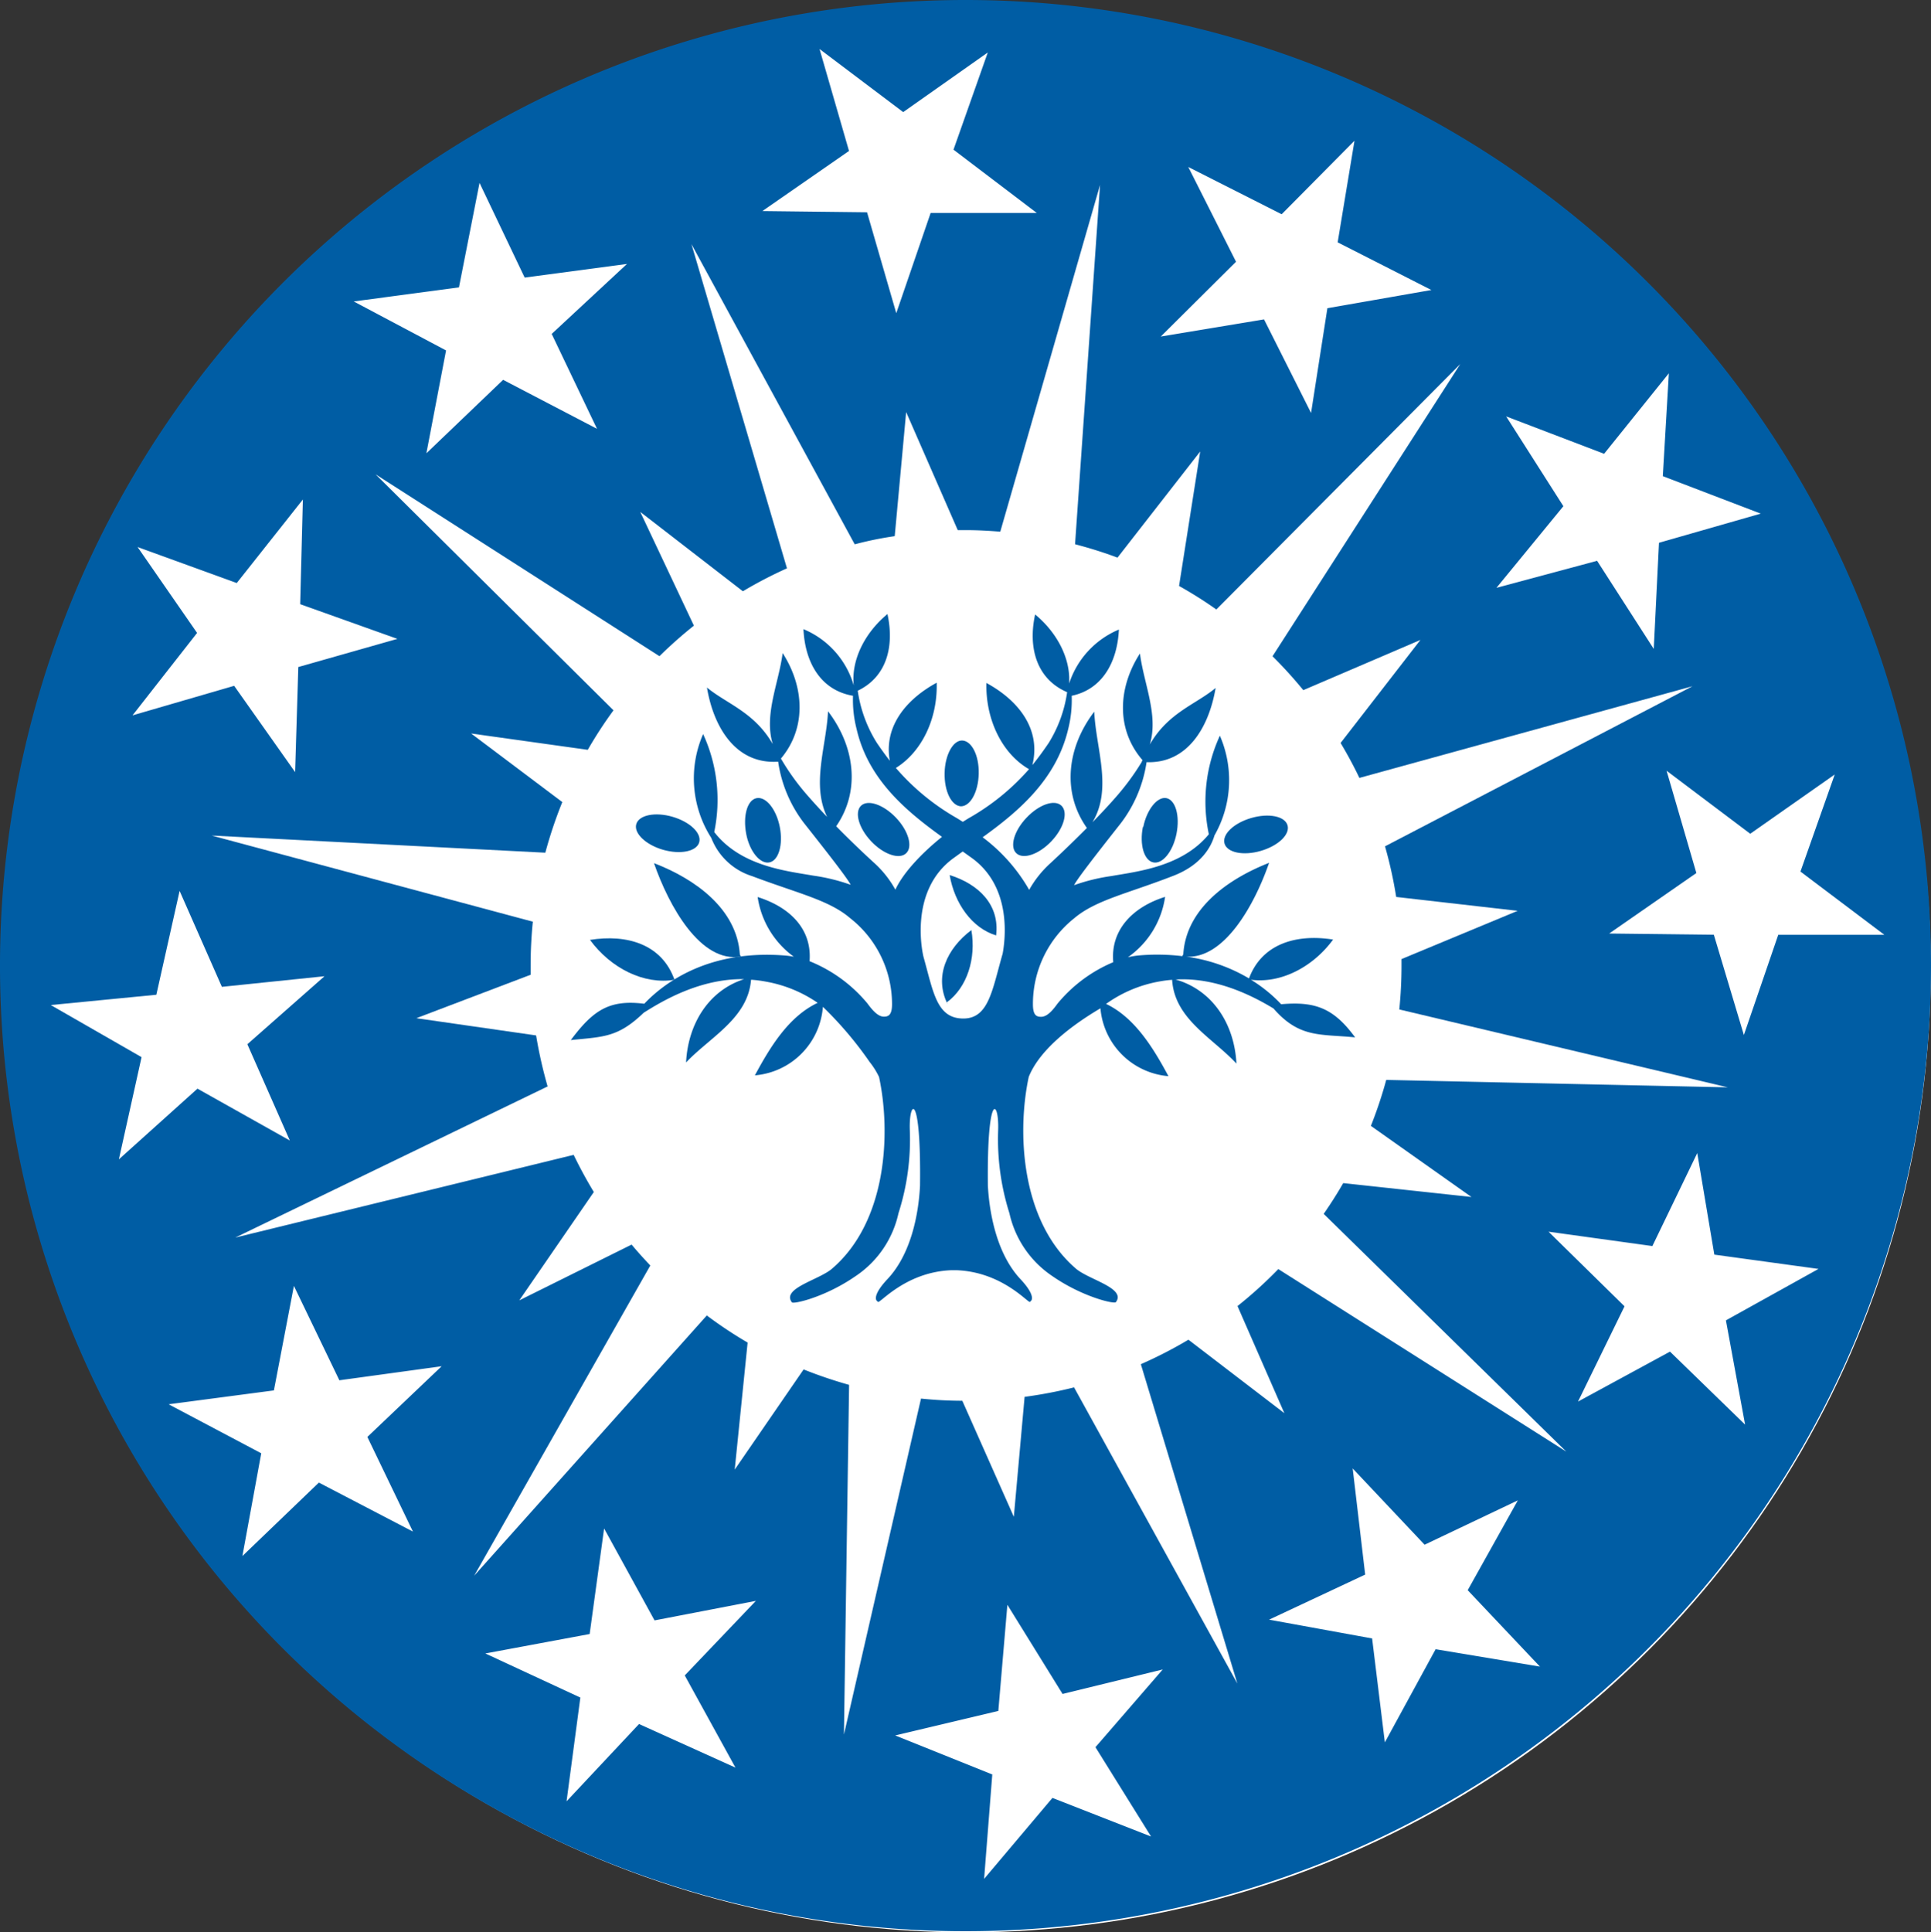<svg xmlns="http://www.w3.org/2000/svg" viewBox="0 0 236.54 236.68"><rect x="0" y="0" width="236.54" height="236.68" fill="#333333" stroke="none"/><title>favicoChieam</title><g id="Livello_2" data-name="Livello 2"><g id="Livello_1-2" data-name="Livello 1"><circle cx="118.51" cy="118.68" r="118" style="fill:#fff"/><g id="Livello_1-2-2" data-name="Livello 1-2"><path d="M213.77,174.49h0l-9.2-8.94-11.27,6.12L199,160l-9.31-9.14,12.72,1.76,5.5-11.39L210,153.67l12.76,1.75-11.34,6.3Zm-57.18-19.05h0a52.27,52.27,0,0,1-5,4.53l5.74,13.12-11.75-9a53.46,53.46,0,0,1-5.83,3l11.82,39.11-20-36.27a54.41,54.41,0,0,1-6.06,1.16l-1.32,14.69-6.31-14.21a49.67,49.67,0,0,1-5.06-.27l-9.44,41.15.63-42.83a54.47,54.47,0,0,1-5.57-1.89L90,180l1.58-15.56a52.21,52.21,0,0,1-5-3.32L58.08,193l21.58-38c-.79-.83-1.56-1.68-2.29-2.56l-13.76,6.83L72.74,146c-.89-1.47-1.72-3-2.47-4.55L28.82,151.58l38.26-18.51a55.37,55.37,0,0,1-1.41-6.25L51,124.71l14-5.32v-1.13a53.49,53.49,0,0,1,.27-5.37L25.93,102.34l40.87,2.1a53.71,53.71,0,0,1,2.08-6.2l-11.17-8.4,14.29,2A51.43,51.43,0,0,1,75.15,87L46,58.09,80.78,80.37A53.86,53.86,0,0,1,85,76.63L78.43,62.7,91,72.42a52.15,52.15,0,0,1,5.4-2.81L84.7,29.9l20,36.77a42.11,42.11,0,0,1,4.9-1L111,50.47l6.32,14.46h1c1.42,0,2.82.08,4.21.19l12.22-42.46-3.06,44c1.76.46,3.5,1,5.2,1.64l10.13-13-2.59,16.47A51.59,51.59,0,0,1,149,74.65l29.88-30.06-23,35.79a52.84,52.84,0,0,1,3.77,4.15L174,78.38,164.22,91c.83,1.39,1.6,2.81,2.3,4.28l40.81-11.23-37.67,19.61a52.77,52.77,0,0,1,1.37,6.2l14.88,1.7-14.23,5.91v.79a53.69,53.69,0,0,1-.27,5.38l40.24,9.54-41.84-.91a53.09,53.09,0,0,1-1.88,5.63l12.32,8.71-15.71-1.7c-.74,1.29-1.54,2.54-2.39,3.77l29.72,29.12ZM175.86,202h0l-6.22,11.41-1.56-12.73-12.62-2.3,11.77-5.52-1.53-13,8.81,9.34,11.42-5.43-6.14,11,8.85,9.36ZM141,224.94h0l-12.08-4.73-8.37,9.92,1-12.79-11.89-4.78,12.63-3,1.11-13,6.76,10.92,12.27-3L134.19,214ZM90.09,216.5h0l-11.81-5.34-8.88,9.47,1.69-12.71-11.64-5.4,12.78-2.38L74,187.21l6.18,11.26,12.41-2.39-8.71,9.13ZM50.58,187.59h0l-11.52-6-9.37,9L32,178l-11.34-6,12.89-1.7L36,157.5l5.57,11.56,12.53-1.72L45,176ZM6.22,123.1h0l12.93-1.26L22,109.12l5.18,11.75,12.57-1.3-9.45,8.33,5.2,11.79-11.31-6.35L14.56,142l2.78-12.52ZM16.85,67h0L29,71.41l8.1-10.23L36.77,74l11.91,4.25L36.54,81.7l-.39,12.87L28.68,84,16.23,87.62l7.91-10.1ZM56.22,35.2h0l2.52-12.8L64.27,34,76.8,32.33,67.58,40.9l5.55,11.62-11.5-6-9.4,9,2.41-12.6-11.31-6ZM100.39,6h0l10.25,7.73L121,6.43l-4.2,11.9L127,26.08H114l-4.21,12.28L106.21,26l-12.82-.15L104,18.49Zm45.17,14.45h0L157,26.24l8.92-9-2.06,12.44,11.48,5.84L162.6,37.75l-2,12.83-5.76-11.46-12.65,2.1,9.22-9.16ZM184.5,51h0l12,4.58,7.93-9.86-.74,12.6,12,4.59-12.47,3.57-.64,13-6.94-10.79L183.31,72l8.2-10Zm46.33,63.5h-13l-4.21,12.27-3.68-12.28-12.82-.15,10.68-7.41L204.15,94.4l10.25,7.72,10.35-7.26-4.2,11.89ZM118.28,0A118.27,118.27,0,1,0,236.54,118.28v0A118.26,118.26,0,0,0,118.28,0Z" style="fill:#005da4"/><path d="M116.33,107.18c.59,3.47,2.75,6.51,5.69,7.39.46-3.73-2.11-6.27-5.69-7.39" style="fill:#005da4"/><path d="M82.62,120c-1.54-4.35-5.81-5.61-10.35-4.88,2.55,3.48,6.64,5.52,10.35,4.88" style="fill:#005da4"/><path d="M90.75,117.16l-.12-.25c-.36-5.57-5.44-9.24-10.52-11.19C81.94,111,85.83,118,90.75,117.16" style="fill:#005da4"/><path d="M150,103.32c.33,1.12,2.31,1.52,4.44.9s3.6-2,3.28-3.13-2.32-1.52-4.45-.9-3.59,2-3.27,3.13" style="fill:#005da4"/><path d="M117.7,98.76c1.17,0,2.14-1.76,2.19-4s-.86-4-2-4.06-2.14,1.76-2.18,4,.85,4,2,4.06" style="fill:#005da4"/><path d="M81.21,104.08c2.13.61,4.12.21,4.44-.91s-1.14-2.51-3.27-3.13-4.12-.21-4.44.9,1.14,2.52,3.27,3.14" style="fill:#005da4"/><path d="M116.08,123l-.09-.24c2.48-1.81,3.6-5.37,3-8.84-3,2.25-4.6,5.71-2.91,9.08" style="fill:#005da4"/><path d="M140,101.28c-.43,2.18.14,4.12,1.28,4.35s2.41-1.35,2.84-3.53S144,98,142.9,97.76s-2.41,1.35-2.85,3.52" style="fill:#005da4"/><path d="M125.74,100.16c-1.53,1.61-2.08,3.56-1.24,4.35s2.76.14,4.29-1.47,2.08-3.55,1.23-4.36-2.76-.13-4.28,1.48" style="fill:#005da4"/><path d="M122.82,116.81h0c-1.29,4.47-1.7,8-4.9,7.94s-3.59-3.27-4.8-7.57h0s-2-8,3.73-12.11l1.08-.78,1.09.78c5,3.59,4.1,10.12,3.8,11.74M156.94,123a18.08,18.08,0,0,0-3.7-3c3.63.48,7.58-1.53,10.06-4.92-4.5-.72-8.72.51-10.3,4.76a20.37,20.37,0,0,0-7.71-2.67c4.7.31,8.4-6.37,10.17-11.49-5.08,2-10.16,5.62-10.51,11.19l-.12.24a25.88,25.88,0,0,0-5.28-.09,9.37,9.37,0,0,0-1.39.23,10.92,10.92,0,0,0,4.56-7.4c-3.9,1.22-6.71,4-6.35,8a17.74,17.74,0,0,0-6.84,5.09c-.87,1.23-1.48,1.6-2,1.6s-1-.14-1-1.52a13.41,13.41,0,0,1,5.07-10.56c2.61-2.21,6.48-3,12-5.14,3.55-1.33,4.76-3.59,5.17-5a13.65,13.65,0,0,0,.66-12.21,19.29,19.29,0,0,0-1.35,12.07c-3.29,4-8.79,4.56-11.94,5.12a23.11,23.11,0,0,0-4.57,1.12c.37-.75,2.51-3.51,5.72-7.58a16.27,16.27,0,0,0,3.16-7.49c5,.19,7.64-4.25,8.46-9.09-2.38,2-5.81,3-8.06,6.93,1.09-3.61-.75-7.48-1.21-11.15-2.72,4.21-2.93,9.32.31,13.06a.85.85,0,0,0-.09.22h0a30.45,30.45,0,0,1-3.17,4.31c-.87,1-1.88,2.07-2.87,3.09,2.48-4.13.43-9,.22-13.55-3.32,4.34-4,9.87-.9,14.24-2.33,2.35-4.44,4.29-4.44,4.29a12.88,12.88,0,0,0-2.63,3.29,21.17,21.17,0,0,0-5.7-6.44c4.43-3.19,9-7.07,10.47-13.21a14.67,14.67,0,0,0,.44-4.12c3.76-.79,5.59-4.13,5.78-8.11a10.78,10.78,0,0,0-6.09,6.6v-.09c.16-3-1.51-6.17-4.17-8.36-.88,4,.13,7.89,3.92,9.52A16.08,16.08,0,0,1,128.46,91c-.63.93-1.28,1.83-2,2.71,1.08-4.3-1.58-7.86-5.63-10.06-.11,4.42,1.88,8.64,5.22,10.56a28.3,28.3,0,0,1-7.38,6l-.73.45-.72-.45a28.43,28.43,0,0,1-7.48-6.15c3.22-2,5.13-6.11,5-10.44-3.88,2.11-6.49,5.48-5.74,9.56-.56-.72-1.09-1.46-1.6-2.21a16.39,16.39,0,0,1-2.33-6.37c3.56-1.7,4.5-5.45,3.64-9.39-2.77,2.28-4.46,5.63-4.13,8.74a10.68,10.68,0,0,0-6.16-6.89c.19,4.08,2.11,7.49,6.07,8.16a14.32,14.32,0,0,0,.44,4.07c1.41,6.14,6,10,10.46,13.21-2.38,1.91-4.73,4.34-5.71,6.47a12.68,12.68,0,0,0-2.64-3.32s-2.21-2-4.61-4.45c3-4.34,2.28-9.79-1-14.08-.2,4.28-2.06,8.94-.11,12.94-.79-.83-1.57-1.68-2.27-2.48a28.83,28.83,0,0,1-3.39-4.67c3.13-3.72,2.89-8.76.21-12.92-.47,3.67-2.31,7.54-1.21,11.15C92.4,87.21,89,86.2,86.6,84.21c.82,4.92,3.57,9.43,8.72,9.08a16.14,16.14,0,0,0,3.15,7.5c3.22,4.07,5.36,6.83,5.73,7.58a23.11,23.11,0,0,0-4.57-1.12c-3.21-.57-8.87-1.12-12.14-5.34a19.28,19.28,0,0,0-1.36-12,13.53,13.53,0,0,0,1,12.72,7.88,7.88,0,0,0,5,4.68c5.56,2.1,9.43,2.93,12,5.14A13.38,13.38,0,0,1,109.27,123c0,1.38-.49,1.52-1,1.52s-1.11-.37-2-1.6a17.84,17.84,0,0,0-7.1-5.19c.31-4-2.49-6.65-6.36-7.86a11,11,0,0,0,4.43,7.31c-.32-.06-.66-.11-1-.14-9.42-.78-14.88,3.33-17.32,5.9-4.28-.53-6.24.77-9,4.45,4-.41,5.76-.3,8.92-3.34,2.29-1.45,6.92-4.21,12.31-4.12-4.34,1.39-6.87,5.47-7.11,10.2C87,127,91.62,124.74,92,120a14.56,14.56,0,0,1,1.86.24,16.08,16.08,0,0,1,6.3,2.59c-3.58,1.69-5.84,5.45-7.69,8.88a9.11,9.11,0,0,0,8.33-8.39,44.7,44.7,0,0,1,5.74,6.77,9.27,9.27,0,0,1,1.14,1.82c1.46,6.78,1,17.7-5.77,23.49-1.59,1.37-6.2,2.39-4.91,4.11.2.26,4.13-.65,7.81-3.21a12.46,12.46,0,0,0,5.25-7.7,29.55,29.55,0,0,0,1.39-10.14c-.15-3.74,1.39-5,1.25,6.74-.18,3.67-1.16,8.48-4,11.48-1.69,1.8-1.53,2.58-1.18,2.73,0,.62,3.14-3.6,9-3.83h.67c5.88.23,9.07,4.45,9,3.83.34-.15.51-.93-1.18-2.73-2.82-3-3.8-7.81-4-11.48-.12-11.73,1.4-10.48,1.26-6.74a30.06,30.06,0,0,0,1.38,10.14,12.53,12.53,0,0,0,5.23,7.68c3.68,2.56,7.61,3.47,7.81,3.21,1.3-1.72-3.31-2.74-4.9-4.11-6.74-5.79-7.23-16.71-5.77-23.49,1.16-2.88,4.35-5.77,8.78-8.39a9.12,9.12,0,0,0,8.33,8.31c-1.84-3.42-4.1-7.16-7.64-8.85a16,16,0,0,1,6.49-2.74,14.29,14.29,0,0,1,1.6-.21c.3,4.81,4.94,7.09,7.88,10.26-.25-4.85-2.91-9-7.46-10.3,5-.28,9.43,2,12,3.55,3.18,3.66,5.74,3.11,10,3.54C163.38,123.49,161.13,122.63,156.94,123Z" style="fill:#005da4"/><path d="M111,104.51c.84-.79.29-2.74-1.24-4.35s-3.44-2.27-4.28-1.48-.29,2.75,1.23,4.36,3.45,2.27,4.29,1.47" style="fill:#005da4"/><path d="M94.25,105.63c1.13-.23,1.7-2.17,1.27-4.35s-1.71-3.75-2.85-3.52S91,99.93,91.4,102.1s1.71,3.76,2.85,3.53" style="fill:#005da4"/></g></g></g></svg>